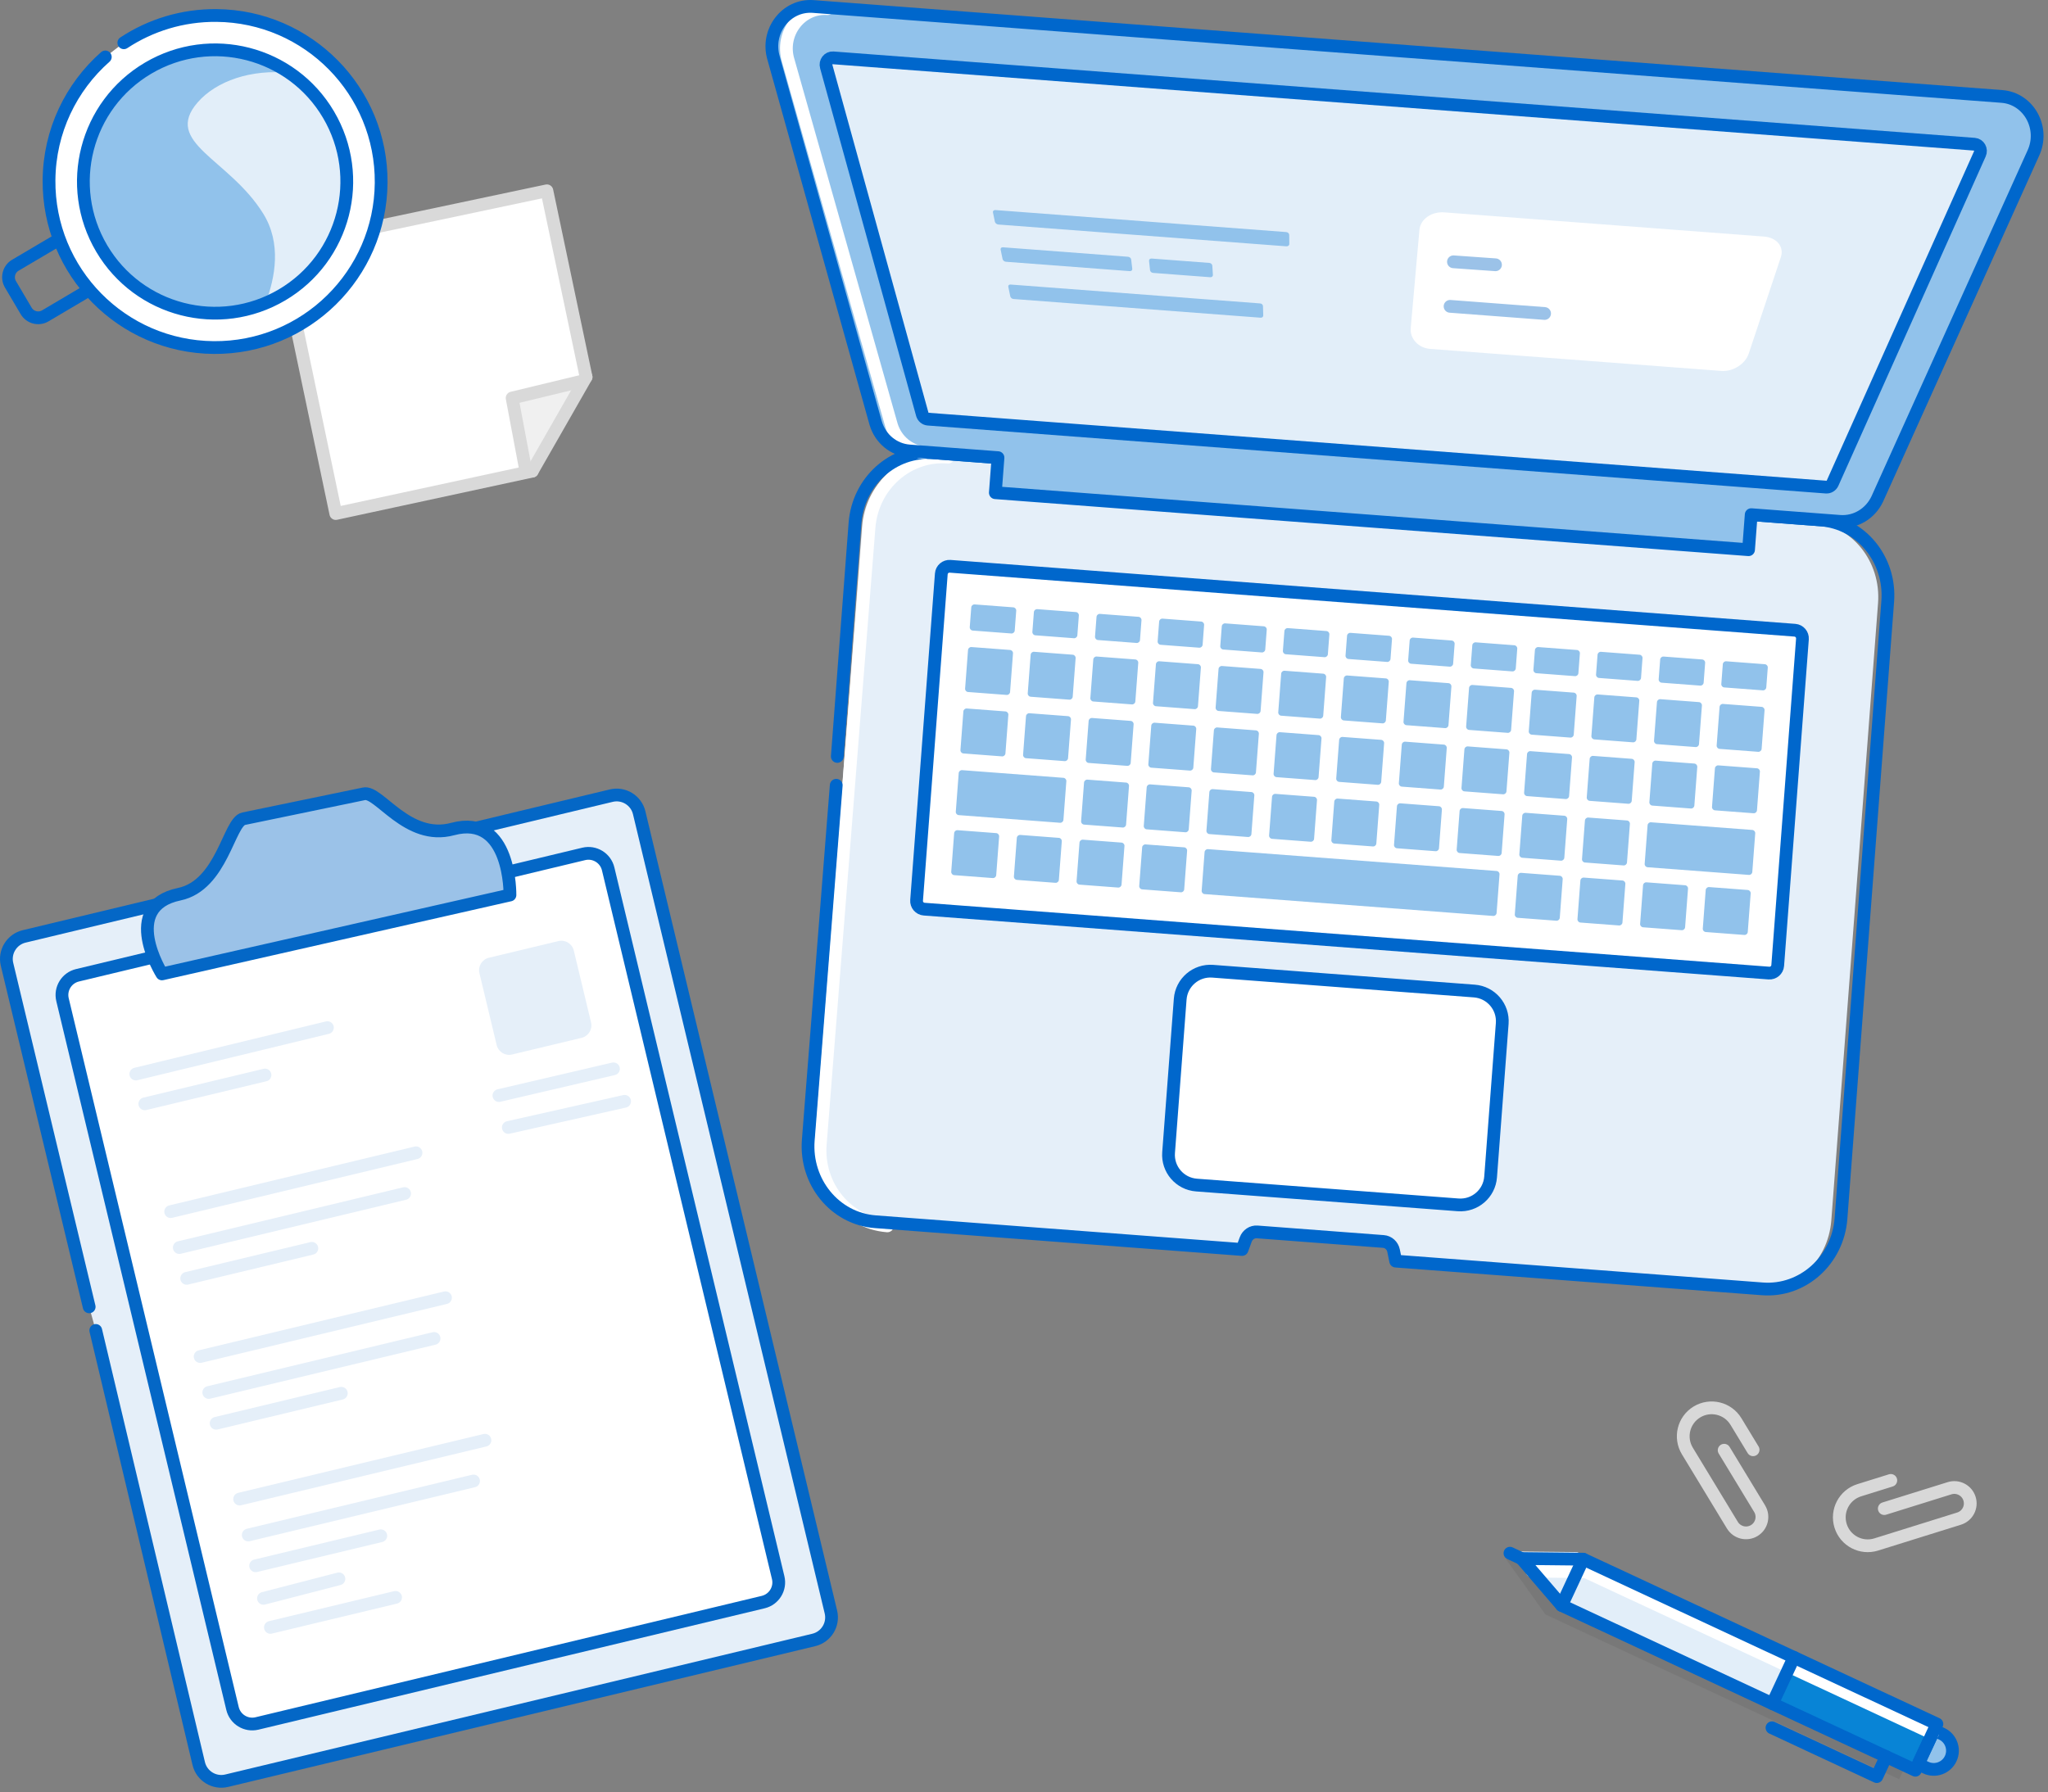 <?xml version="1.0" encoding="UTF-8"?>
<svg width="321px" height="281px" viewBox="0 0 321 281" version="1.1" xmlns="http://www.w3.org/2000/svg" xmlns:xlink="http://www.w3.org/1999/xlink">
    <rect x="0" y="0" width="321" height="281" fill="#808080" stroke="none"/>
    <!-- Generator: Sketch 56.2 (81672) - https://sketch.com -->
    <title>Group 255</title>
    <desc>Created with Sketch.</desc>
    <g id="Final" stroke="none" stroke-width="1" fill="none" fill-rule="evenodd">
        <g id="About-us-&gt;-Jobs-&gt;-Jobs-landing-Updated-Copy-4" transform="translate(-1101, -1362)">
            <g id="Group-255" transform="translate(1102, 1362)">
                <polygon id="Fill-1" fill-opacity="0.1" fill="#333333" points="300.048 271.702 296.672 278.945 241.23 253.105 235.014 244.393 244.606 245.861"></polygon>
                <polygon id="Fill-3" fill="#E2EEF9" points="301.653 269.167 298.276 276.411 242.834 250.57 236.527 243.223 246.21 243.326"></polygon>
                <polygon id="Fill-4" fill="#0884D6" points="302.586 270.282 299.21 277.526 276.801 267.082 280.177 259.838"></polygon>
                <path d="M237.46,244.337 L235.669,243.502" id="Stroke-5" stroke="#0067CC" stroke-width="2" stroke-linecap="round" stroke-linejoin="round"></path>
                <g id="Group-254" transform="translate(0, 0.27)">
                    <path d="M304.752,275.43 L304.752,275.43 C305.436,273.962 304.8,272.218 303.333,271.534 L302.395,271.097 C302.247,271.029 302.071,271.092 302.003,271.24 L299.774,276.02 C299.706,276.167 299.77,276.342 299.918,276.411 L300.856,276.849 C302.323,277.533 304.067,276.898 304.752,275.43" id="Fill-6" fill="#91C2EB"></path>
                    <path d="M304.752,275.43 L304.752,275.43 C305.436,273.962 304.8,272.218 303.333,271.534 L302.395,271.097 C302.247,271.029 302.071,271.092 302.003,271.24 L299.774,276.02 C299.706,276.167 299.77,276.342 299.918,276.411 L300.856,276.849 C302.323,277.533 304.067,276.898 304.752,275.43 Z" id="Stroke-8" stroke="#0067CC" stroke-width="2" stroke-linecap="round" stroke-linejoin="round"></path>
                    <polyline id="Stroke-10" stroke="#0067CC" stroke-width="2" stroke-linecap="round" stroke-linejoin="round" points="294.628 275.12 293.166 278.256 276.738 270.599"></polyline>
                    <polyline id="Stroke-12" stroke="#FFFFFF" stroke-width="2" stroke-linecap="round" stroke-linejoin="round" points="239.155 246.042 247.542 246.133 301.906 271.471"></polyline>
                    <path d="M247.143,244.171 L243.767,251.415" id="Stroke-14" stroke="#0067CC" stroke-width="2" stroke-linecap="round" stroke-linejoin="round"></path>
                    <g id="Group-19" transform="translate(276, 259)">
                        <path d="M0.801,7.812 L4.177,0.568" id="Fill-16" fill="#0884D6"></path>
                        <path d="M0.801,7.812 L4.177,0.568" id="Stroke-18" stroke="#0067CC" stroke-width="2" stroke-linecap="round" stroke-linejoin="round"></path>
                    </g>
                    <polygon id="Stroke-20" stroke="#0067CC" stroke-width="2" stroke-linecap="round" stroke-linejoin="round" points="302.586 270.012 299.21 277.256 243.767 251.415 237.46 244.067 247.144 244.171"></polygon>
                    <path d="M295.362,231.818 L290.417,233.361 C288.068,234.093 286.758,236.591 287.492,238.94 C288.224,241.288 290.722,242.597 293.07,241.865 L306.059,237.811 C307.376,237.401 308.11,236.001 307.699,234.685 C307.289,233.369 305.888,232.635 304.573,233.046 L294.34,236.239" id="Stroke-22" stroke="#D8D8D8" stroke-width="2" stroke-linecap="round" stroke-linejoin="round"></path>
                    <path d="M273.778,227.017 L271.09,222.587 C269.815,220.485 267.076,219.814 264.972,221.089 C262.869,222.366 262.199,225.105 263.474,227.208 L270.532,238.842 C271.248,240.021 272.783,240.396 273.962,239.681 C275.14,238.966 275.516,237.431 274.8,236.252 L269.241,227.087" id="Stroke-24" stroke="#D8D8D8" stroke-width="2" stroke-linecap="round" stroke-linejoin="round"></path>
                    <path d="M283.041,81.546 L146.229,71.19 C140.032,70.721 134.604,75.671 134.107,82.247 L126.784,178.987 C126.286,185.562 130.907,191.273 137.104,191.743 L193.664,196.024 L194.23,194.461 C194.509,193.694 195.228,193.208 195.997,193.266 L215.465,194.74 C216.234,194.798 216.872,195.386 217.031,196.186 L217.356,197.817 L273.916,202.098 C280.113,202.567 285.54,197.618 286.038,191.042 L293.361,94.301 C293.858,87.726 289.238,82.015 283.041,81.546" id="Fill-26" fill="#E5EFF9"></path>
                    <path d="M147.611,71.394 C141.283,70.894 135.732,75.817 135.213,82.391 L127.568,179.107 C127.049,185.681 131.757,191.415 138.086,191.915" id="Stroke-28" stroke="#FFFFFF" stroke-width="2" stroke-linecap="round" stroke-linejoin="round"></path>
                    <path d="M130.07,122.84 L125.685,178.496 C125.187,185.071 129.89,190.788 136.189,191.266 L193.678,195.617 L194.253,194.055 C194.534,193.288 195.263,192.803 196.047,192.862 L215.834,194.361 C216.616,194.419 217.264,195.009 217.427,195.809 L217.76,197.44 L275.249,201.791 C281.548,202.269 287.057,197.324 287.555,190.749 L294.879,94.008 C295.376,87.433 290.674,81.716 284.374,81.239 L145.315,70.713 C139.015,70.236 133.506,75.18 133.008,81.756 L130.24,118.319" id="Stroke-30" stroke="#0067CC" stroke-width="2" stroke-linecap="round" stroke-linejoin="round"></path>
                    <path d="M312.76,14.849 L126.461,0.747 C122.236,0.427 119.006,4.632 120.25,8.831 L136.256,66.073 C136.98,68.515 139.069,70.241 141.526,70.427 L155.424,71.478 L155.008,76.974 L273.064,85.91 L273.48,80.415 L287.378,81.467 C289.835,81.653 292.159,80.261 293.242,77.956 L317.683,23.776 C319.546,19.812 316.985,15.169 312.76,14.849" id="Fill-32" fill="#91C2EB"></path>
                    <path d="M143.561,64.691 L128.511,10.183 C128.299,9.463 128.853,8.745 129.577,8.799 L308.466,22.34 C309.19,22.395 309.63,23.189 309.312,23.869 L286.228,75.49 C286.043,75.887 285.644,76.127 285.221,76.095 L144.465,65.441 C144.043,65.408 143.685,65.111 143.561,64.691" id="Fill-34" fill="#E2EEF9"></path>
                    <path d="M143.561,64.691 L128.511,10.183 C128.299,9.463 128.853,8.745 129.577,8.799 L308.466,22.34 C309.19,22.395 309.63,23.189 309.312,23.869 L286.228,75.49 C286.043,75.887 285.644,76.127 285.221,76.095 L144.465,65.441 C144.043,65.408 143.685,65.111 143.561,64.691 Z" id="Stroke-36" stroke="#0067CC" stroke-width="2" stroke-linecap="round" stroke-linejoin="round"></path>
                    <path d="M227.544,188.621 L186.536,185.517 C183.923,185.319 181.965,183.04 182.162,180.427 L183.983,156.368 C184.182,153.755 186.46,151.796 189.074,151.994 L230.082,155.099 C232.695,155.296 234.653,157.575 234.456,160.188 L232.635,184.247 C232.437,186.86 230.157,188.819 227.544,188.621" id="Fill-38" fill="#FFFFFF"></path>
                    <path d="M227.544,188.621 L186.536,185.517 C183.923,185.319 181.965,183.04 182.162,180.427 L183.983,156.368 C184.182,153.755 186.46,151.796 189.074,151.994 L230.082,155.099 C232.695,155.296 234.653,157.575 234.456,160.188 L232.635,184.247 C232.437,186.86 230.157,188.819 227.544,188.621 Z" id="Stroke-40" stroke="#0067CC" stroke-width="2" stroke-linecap="round" stroke-linejoin="round"></path>
                    <path d="M276.254,152.282 L143.852,142.26 C143.143,142.206 142.611,141.588 142.665,140.879 L146.539,89.698 C146.593,88.989 147.211,88.457 147.921,88.511 L280.322,98.533 C281.031,98.587 281.564,99.205 281.51,99.915 L277.636,151.095 C277.582,151.804 276.963,152.336 276.254,152.282" id="Fill-42" fill="#FFFFFF"></path>
                    <path d="M276.254,152.282 L143.852,142.26 C143.143,142.206 142.611,141.588 142.665,140.879 L146.539,89.698 C146.593,88.989 147.211,88.457 147.921,88.511 L280.322,98.533 C281.031,98.587 281.564,99.205 281.51,99.915 L277.636,151.095 C277.582,151.804 276.963,152.336 276.254,152.282 Z" id="Stroke-44" stroke="#0067CC" stroke-width="2" stroke-linecap="round" stroke-linejoin="round"></path>
                    <path d="M155.144,136.928 C155.124,137.202 154.881,137.409 154.608,137.388 L148.556,136.93 C148.282,136.91 148.076,136.669 148.095,136.394 L148.554,130.343 C148.575,130.069 148.816,129.862 149.089,129.882 L155.142,130.34 C155.416,130.361 155.624,130.602 155.602,130.877 L155.144,136.928 Z" id="Fill-46" fill="#91C2EB"></path>
                    <path d="M164.966,137.671 C164.945,137.945 164.704,138.153 164.43,138.132 L158.379,137.674 C158.105,137.653 157.897,137.412 157.918,137.138 L158.376,131.086 C158.397,130.812 158.638,130.605 158.912,130.626 L164.963,131.084 C165.237,131.104 165.445,131.346 165.424,131.62 L164.966,137.671 Z" id="Fill-48" fill="#91C2EB"></path>
                    <path d="M165.679,128.26 C165.658,128.534 165.416,128.741 165.143,128.72 L149.27,127.519 C148.995,127.498 148.787,127.257 148.809,126.983 L149.267,120.931 C149.287,120.657 149.529,120.45 149.803,120.47 L165.676,121.672 C165.95,121.693 166.158,121.934 166.137,122.208 L165.679,128.26 Z" id="Fill-50" fill="#91C2EB"></path>
                    <path d="M174.788,138.415 C174.767,138.689 174.525,138.896 174.252,138.876 L168.2,138.418 C167.926,138.397 167.719,138.156 167.739,137.881 L168.197,131.83 C168.219,131.556 168.46,131.349 168.733,131.369 L174.785,131.827 C175.059,131.848 175.267,132.089 175.246,132.364 L174.788,138.415 Z" id="Fill-52" fill="#91C2EB"></path>
                    <path d="M184.609,139.158 C184.588,139.432 184.347,139.64 184.073,139.619 L178.022,139.161 C177.748,139.14 177.541,138.899 177.561,138.625 L178.019,132.574 C178.04,132.299 178.281,132.092 178.555,132.113 L184.607,132.571 C184.88,132.592 185.088,132.833 185.067,133.107 L184.609,139.158 Z" id="Fill-54" fill="#91C2EB"></path>
                    <path d="M175.5,129.003 C175.479,129.277 175.238,129.484 174.964,129.464 L168.913,129.006 C168.639,128.985 168.432,128.744 168.452,128.47 L168.91,122.418 C168.931,122.144 169.172,121.937 169.446,121.958 L175.498,122.416 C175.771,122.436 175.979,122.678 175.958,122.952 L175.5,129.003 Z" id="Fill-56" fill="#91C2EB"></path>
                    <path d="M185.322,129.746 C185.301,130.02 185.06,130.227 184.786,130.207 L178.734,129.748 C178.46,129.728 178.253,129.487 178.273,129.212 L178.731,123.161 C178.753,122.887 178.994,122.68 179.268,122.7 L185.319,123.158 C185.593,123.179 185.801,123.42 185.78,123.695 L185.322,129.746 Z" id="Fill-58" fill="#91C2EB"></path>
                    <path d="M195.144,130.49 C195.124,130.764 194.881,130.972 194.607,130.951 L188.556,130.493 C188.282,130.472 188.076,130.231 188.095,129.957 L188.554,123.906 C188.575,123.631 188.815,123.424 189.089,123.445 L195.142,123.903 C195.416,123.924 195.624,124.165 195.602,124.439 L195.144,130.49 Z" id="Fill-60" fill="#91C2EB"></path>
                    <path d="M204.966,131.233 C204.945,131.507 204.704,131.714 204.43,131.694 L198.378,131.236 C198.105,131.215 197.897,130.974 197.917,130.699 L198.375,124.648 C198.397,124.374 198.638,124.167 198.912,124.188 L204.963,124.646 C205.237,124.666 205.445,124.907 205.424,125.182 L204.966,131.233 Z" id="Fill-62" fill="#91C2EB"></path>
                    <path d="M156.589,117.849 C156.568,118.123 156.326,118.33 156.052,118.31 L150.001,117.851 C149.727,117.831 149.52,117.59 149.54,117.315 L149.998,111.264 C150.019,110.99 150.26,110.783 150.534,110.803 L156.586,111.261 C156.86,111.282 157.068,111.523 157.047,111.798 L156.589,117.849 Z" id="Fill-64" fill="#91C2EB"></path>
                    <path d="M166.405,118.593 C166.384,118.867 166.142,119.074 165.868,119.053 L159.817,118.595 C159.543,118.575 159.336,118.333 159.356,118.059 L159.814,112.008 C159.835,111.734 160.076,111.527 160.35,111.547 L166.402,112.005 C166.676,112.026 166.884,112.267 166.863,112.541 L166.405,118.593 Z" id="Fill-66" fill="#91C2EB"></path>
                    <path d="M176.222,119.335 C176.201,119.609 175.959,119.817 175.685,119.796 L169.634,119.338 C169.36,119.317 169.153,119.076 169.173,118.802 L169.631,112.751 C169.652,112.476 169.893,112.269 170.167,112.29 L176.219,112.748 C176.493,112.768 176.701,113.01 176.68,113.284 L176.222,119.335 Z" id="Fill-68" fill="#91C2EB"></path>
                    <path d="M186.038,120.078 C186.017,120.352 185.775,120.559 185.501,120.539 L179.45,120.081 C179.176,120.06 178.969,119.819 178.989,119.544 L179.447,113.493 C179.468,113.219 179.709,113.012 179.983,113.033 L186.035,113.491 C186.309,113.511 186.517,113.752 186.496,114.027 L186.038,120.078 Z" id="Fill-70" fill="#91C2EB"></path>
                    <path d="M195.854,120.822 C195.833,121.096 195.591,121.303 195.317,121.283 L189.266,120.825 C188.992,120.804 188.785,120.563 188.805,120.288 L189.263,114.237 C189.284,113.963 189.525,113.756 189.799,113.776 L195.851,114.234 C196.125,114.255 196.333,114.496 196.312,114.771 L195.854,120.822 Z" id="Fill-72" fill="#91C2EB"></path>
                    <path d="M205.671,121.565 C205.65,121.839 205.408,122.046 205.134,122.025 L199.083,121.567 C198.809,121.547 198.602,121.306 198.622,121.031 L199.08,114.98 C199.101,114.706 199.342,114.499 199.616,114.519 L205.668,114.977 C205.942,114.998 206.15,115.239 206.129,115.514 L205.671,121.565 Z" id="Fill-74" fill="#91C2EB"></path>
                    <path d="M215.487,122.307 C215.466,122.581 215.224,122.789 214.95,122.768 L208.899,122.31 C208.625,122.289 208.418,122.048 208.438,121.774 L208.896,115.723 C208.917,115.448 209.158,115.241 209.432,115.262 L215.484,115.72 C215.758,115.741 215.966,115.982 215.945,116.256 L215.487,122.307 Z" id="Fill-76" fill="#91C2EB"></path>
                    <path d="M225.304,123.051 C225.283,123.325 225.041,123.533 224.767,123.512 L218.716,123.054 C218.442,123.033 218.235,122.792 218.255,122.518 L218.713,116.466 C218.734,116.192 218.975,115.985 219.249,116.006 L225.301,116.464 C225.575,116.484 225.783,116.726 225.762,117 L225.304,123.051 Z" id="Fill-78" fill="#91C2EB"></path>
                    <path d="M235.12,123.794 C235.099,124.068 234.857,124.275 234.583,124.255 L228.532,123.797 C228.258,123.776 228.051,123.535 228.071,123.26 L228.529,117.209 C228.55,116.935 228.791,116.728 229.065,116.748 L235.117,117.207 C235.391,117.227 235.599,117.468 235.578,117.743 L235.12,123.794 Z" id="Fill-80" fill="#91C2EB"></path>
                    <path d="M244.936,124.537 C244.916,124.811 244.673,125.018 244.399,124.998 L238.349,124.539 C238.075,124.519 237.868,124.278 237.887,124.003 L238.345,117.952 C238.367,117.678 238.607,117.471 238.881,117.491 L244.934,117.949 C245.208,117.97 245.416,118.211 245.394,118.486 L244.936,124.537 Z" id="Fill-82" fill="#91C2EB"></path>
                    <path d="M254.753,125.28 C254.732,125.554 254.49,125.761 254.216,125.74 L248.165,125.282 C247.891,125.262 247.684,125.02 247.704,124.746 L248.162,118.695 C248.183,118.421 248.424,118.214 248.698,118.234 L254.75,118.692 C255.023,118.713 255.232,118.954 255.211,119.229 L254.753,125.28 Z" id="Fill-84" fill="#91C2EB"></path>
                    <path d="M264.569,126.023 C264.548,126.297 264.306,126.505 264.032,126.484 L257.981,126.026 C257.707,126.005 257.5,125.764 257.52,125.49 L257.978,119.439 C257.999,119.164 258.24,118.957 258.514,118.978 L264.566,119.436 C264.84,119.456 265.048,119.698 265.027,119.972 L264.569,126.023 Z" id="Fill-86" fill="#91C2EB"></path>
                    <path d="M274.385,126.766 C274.364,127.04 274.123,127.247 273.849,127.227 L267.798,126.769 C267.524,126.748 267.317,126.507 267.337,126.232 L267.795,120.181 C267.816,119.907 268.057,119.7 268.331,119.721 L274.383,120.179 C274.656,120.199 274.864,120.441 274.844,120.715 L274.385,126.766 Z" id="Fill-88" fill="#91C2EB"></path>
                    <path d="M157.317,108.216 C157.296,108.49 157.055,108.697 156.781,108.677 L150.73,108.218 C150.456,108.198 150.248,107.957 150.269,107.682 L150.727,101.631 C150.748,101.357 150.989,101.15 151.263,101.17 L157.314,101.628 C157.588,101.649 157.796,101.89 157.775,102.165 L157.317,108.216 Z" id="Fill-90" fill="#91C2EB"></path>
                    <path d="M167.134,108.959 C167.113,109.233 166.872,109.44 166.598,109.419 L160.547,108.961 C160.273,108.941 160.065,108.699 160.086,108.425 L160.544,102.374 C160.565,102.1 160.806,101.892 161.08,101.913 L167.131,102.371 C167.405,102.392 167.613,102.633 167.592,102.907 L167.134,108.959 Z" id="Fill-92" fill="#91C2EB"></path>
                    <path d="M176.95,109.702 C176.929,109.976 176.688,110.184 176.414,110.163 L170.363,109.705 C170.089,109.684 169.881,109.443 169.902,109.169 L170.36,103.118 C170.381,102.843 170.622,102.636 170.896,102.657 L176.947,103.115 C177.221,103.135 177.429,103.377 177.408,103.651 L176.95,109.702 Z" id="Fill-94" fill="#91C2EB"></path>
                    <path d="M186.767,110.445 C186.746,110.719 186.505,110.926 186.231,110.906 L180.18,110.448 C179.906,110.427 179.698,110.186 179.719,109.911 L180.177,103.86 C180.198,103.586 180.439,103.379 180.713,103.4 L186.764,103.858 C187.038,103.878 187.246,104.119 187.225,104.394 L186.767,110.445 Z" id="Fill-96" fill="#91C2EB"></path>
                    <path d="M196.583,111.188 C196.562,111.462 196.321,111.669 196.047,111.649 L189.995,111.191 C189.722,111.17 189.514,110.929 189.535,110.654 L189.993,104.603 C190.014,104.329 190.255,104.122 190.529,104.142 L196.58,104.6 C196.854,104.621 197.062,104.862 197.041,105.137 L196.583,111.188 Z" id="Fill-98" fill="#91C2EB"></path>
                    <path d="M206.399,111.931 C206.378,112.206 206.137,112.412 205.863,112.391 L199.811,111.933 C199.538,111.913 199.33,111.672 199.351,111.397 L199.809,105.347 C199.83,105.073 200.071,104.865 200.345,104.885 L206.396,105.344 C206.67,105.365 206.878,105.606 206.857,105.88 L206.399,111.931 Z" id="Fill-100" fill="#91C2EB"></path>
                    <path d="M216.216,112.674 C216.195,112.948 215.954,113.156 215.68,113.135 L209.628,112.677 C209.355,112.656 209.147,112.415 209.168,112.141 L209.626,106.09 C209.647,105.815 209.888,105.608 210.162,105.629 L216.213,106.087 C216.487,106.108 216.695,106.349 216.674,106.623 L216.216,112.674 Z" id="Fill-102" fill="#91C2EB"></path>
                    <path d="M226.032,113.417 C226.011,113.691 225.77,113.899 225.496,113.878 L219.444,113.42 C219.171,113.399 218.963,113.158 218.984,112.884 L219.442,106.832 C219.463,106.558 219.704,106.351 219.978,106.372 L226.029,106.83 C226.303,106.85 226.511,107.092 226.49,107.366 L226.032,113.417 Z" id="Fill-104" fill="#91C2EB"></path>
                    <path d="M235.849,114.16 C235.828,114.434 235.587,114.641 235.313,114.621 L229.261,114.163 C228.988,114.142 228.78,113.901 228.801,113.626 L229.259,107.576 C229.28,107.302 229.521,107.094 229.795,107.115 L235.846,107.573 C236.12,107.594 236.328,107.835 236.307,108.109 L235.849,114.16 Z" id="Fill-106" fill="#91C2EB"></path>
                    <path d="M245.665,114.904 C245.644,115.178 245.403,115.385 245.129,115.365 L239.077,114.906 C238.804,114.886 238.596,114.645 238.617,114.37 L239.075,108.319 C239.096,108.045 239.337,107.838 239.611,107.858 L245.662,108.316 C245.936,108.337 246.144,108.578 246.123,108.853 L245.665,114.904 Z" id="Fill-108" fill="#91C2EB"></path>
                    <path d="M255.481,115.647 C255.46,115.921 255.219,116.128 254.945,116.107 L248.893,115.649 C248.62,115.629 248.412,115.387 248.433,115.113 L248.891,109.062 C248.912,108.788 249.153,108.581 249.427,108.601 L255.478,109.059 C255.752,109.08 255.96,109.321 255.939,109.595 L255.481,115.647 Z" id="Fill-110" fill="#91C2EB"></path>
                    <path d="M265.298,116.389 C265.277,116.663 265.036,116.871 264.762,116.85 L258.71,116.392 C258.437,116.371 258.229,116.13 258.25,115.856 L258.708,109.805 C258.729,109.531 258.97,109.323 259.244,109.344 L265.295,109.802 C265.569,109.823 265.777,110.064 265.756,110.338 L265.298,116.389 Z" id="Fill-112" fill="#91C2EB"></path>
                    <path d="M275.114,117.133 C275.093,117.407 274.852,117.614 274.578,117.594 L268.526,117.136 C268.253,117.115 268.045,116.874 268.066,116.599 L268.524,110.548 C268.545,110.274 268.786,110.067 269.06,110.088 L275.111,110.546 C275.385,110.566 275.593,110.807 275.572,111.082 L275.114,117.133 Z" id="Fill-114" fill="#91C2EB"></path>
                    <path d="M158.047,98.583 C158.026,98.857 157.785,99.064 157.511,99.043 L151.459,98.585 C151.185,98.565 150.978,98.324 150.998,98.049 L151.234,94.948 C151.254,94.674 151.495,94.466 151.77,94.487 L157.82,94.945 C158.095,94.966 158.303,95.207 158.281,95.481 L158.047,98.583 Z" id="Fill-116" fill="#91C2EB"></path>
                    <path d="M167.863,99.326 C167.842,99.6 167.601,99.808 167.327,99.787 L161.275,99.329 C161.001,99.308 160.794,99.067 160.814,98.793 L161.05,95.691 C161.07,95.416 161.311,95.21 161.586,95.23 L167.636,95.688 C167.911,95.709 168.119,95.951 168.097,96.225 L167.863,99.326 Z" id="Fill-118" fill="#91C2EB"></path>
                    <path d="M177.68,100.069 C177.659,100.343 177.418,100.551 177.144,100.53 L171.092,100.072 C170.818,100.051 170.611,99.81 170.631,99.536 L170.867,96.434 C170.887,96.16 171.128,95.953 171.403,95.973 L177.453,96.431 C177.728,96.452 177.936,96.694 177.914,96.968 L177.68,100.069 Z" id="Fill-120" fill="#91C2EB"></path>
                    <path d="M187.496,100.812 C187.475,101.086 187.234,101.293 186.96,101.273 L180.908,100.815 C180.634,100.794 180.427,100.553 180.447,100.278 L180.683,97.177 C180.703,96.903 180.944,96.695 181.219,96.716 L187.269,97.174 C187.544,97.195 187.752,97.437 187.73,97.71 L187.496,100.812 Z" id="Fill-122" fill="#91C2EB"></path>
                    <path d="M197.312,101.555 C197.292,101.829 197.05,102.036 196.776,102.016 L190.725,101.558 C190.451,101.537 190.244,101.296 190.263,101.021 L190.5,97.92 C190.519,97.646 190.761,97.438 191.036,97.459 L197.085,97.917 C197.361,97.938 197.569,98.18 197.547,98.453 L197.312,101.555 Z" id="Fill-124" fill="#91C2EB"></path>
                    <path d="M207.129,102.298 C207.108,102.572 206.867,102.779 206.593,102.758 L200.541,102.3 C200.267,102.28 200.06,102.039 200.08,101.764 L200.316,98.663 C200.336,98.389 200.577,98.181 200.852,98.202 L206.902,98.66 C207.177,98.681 207.385,98.922 207.363,99.196 L207.129,102.298 Z" id="Fill-126" fill="#91C2EB"></path>
                    <path d="M216.945,103.041 C216.924,103.315 216.683,103.523 216.409,103.502 L210.357,103.044 C210.083,103.023 209.876,102.782 209.896,102.508 L210.132,99.406 C210.152,99.132 210.393,98.925 210.668,98.945 L216.718,99.403 C216.993,99.424 217.201,99.666 217.179,99.94 L216.945,103.041 Z" id="Fill-128" fill="#91C2EB"></path>
                    <path d="M226.762,103.784 C226.741,104.058 226.5,104.265 226.226,104.245 L220.174,103.787 C219.9,103.766 219.693,103.525 219.713,103.25 L219.949,100.149 C219.969,99.875 220.21,99.667 220.485,99.688 L226.535,100.146 C226.81,100.167 227.018,100.409 226.996,100.682 L226.762,103.784 Z" id="Fill-130" fill="#91C2EB"></path>
                    <path d="M236.578,104.527 C236.557,104.801 236.316,105.008 236.042,104.988 L229.99,104.53 C229.716,104.509 229.509,104.268 229.529,103.993 L229.765,100.892 C229.785,100.618 230.026,100.41 230.301,100.431 L236.351,100.889 C236.626,100.91 236.834,101.152 236.812,101.425 L236.578,104.527 Z" id="Fill-132" fill="#91C2EB"></path>
                    <path d="M246.394,105.27 C246.374,105.544 246.132,105.751 245.858,105.731 L239.806,105.272 C239.532,105.252 239.326,105.011 239.345,104.736 L239.582,101.635 C239.601,101.361 239.843,101.153 240.118,101.174 L246.167,101.632 C246.442,101.653 246.65,101.894 246.629,102.168 L246.394,105.27 Z" id="Fill-134" fill="#91C2EB"></path>
                    <path d="M256.211,106.013 C256.19,106.287 255.949,106.495 255.675,106.474 L249.623,106.016 C249.349,105.996 249.142,105.754 249.162,105.48 L249.398,102.379 C249.418,102.105 249.659,101.897 249.934,101.918 L255.984,102.376 C256.259,102.397 256.467,102.638 256.445,102.912 L256.211,106.013 Z" id="Fill-136" fill="#91C2EB"></path>
                    <path d="M266.027,106.756 C266.006,107.03 265.765,107.238 265.491,107.217 L259.439,106.759 C259.165,106.738 258.958,106.497 258.978,106.223 L259.214,103.121 C259.234,102.847 259.475,102.64 259.75,102.66 L265.8,103.118 C266.075,103.139 266.283,103.381 266.261,103.655 L266.027,106.756 Z" id="Fill-138" fill="#91C2EB"></path>
                    <path d="M275.844,107.499 C275.823,107.773 275.582,107.98 275.308,107.96 L269.256,107.502 C268.982,107.481 268.775,107.24 268.795,106.965 L269.031,103.864 C269.051,103.59 269.292,103.382 269.567,103.403 L275.617,103.861 C275.892,103.882 276.1,104.124 276.078,104.397 L275.844,107.499 Z" id="Fill-140" fill="#91C2EB"></path>
                    <path d="M214.723,131.972 C214.702,132.246 214.46,132.453 214.187,132.432 L208.135,131.974 C207.861,131.954 207.654,131.712 207.674,131.438 L208.132,125.387 C208.154,125.113 208.395,124.906 208.668,124.926 L214.72,125.384 C214.994,125.405 215.202,125.646 215.181,125.921 L214.723,131.972 Z" id="Fill-142" fill="#91C2EB"></path>
                    <path d="M224.544,132.715 C224.523,132.989 224.282,133.197 224.008,133.176 L217.957,132.718 C217.683,132.697 217.476,132.456 217.496,132.182 L217.954,126.13 C217.975,125.856 218.216,125.649 218.49,125.67 L224.542,126.128 C224.815,126.148 225.023,126.39 225.002,126.664 L224.544,132.715 Z" id="Fill-144" fill="#91C2EB"></path>
                    <path d="M234.366,133.459 C234.345,133.733 234.104,133.94 233.83,133.92 L227.778,133.462 C227.504,133.441 227.297,133.2 227.317,132.925 L227.775,126.874 C227.797,126.6 228.038,126.393 228.312,126.413 L234.363,126.871 C234.637,126.892 234.845,127.133 234.824,127.408 L234.366,133.459 Z" id="Fill-146" fill="#91C2EB"></path>
                    <path d="M244.188,134.202 C244.167,134.476 243.925,134.684 243.651,134.663 L237.6,134.205 C237.326,134.184 237.119,133.943 237.139,133.669 L237.597,127.618 C237.618,127.343 237.859,127.136 238.133,127.157 L244.185,127.615 C244.459,127.636 244.667,127.877 244.646,128.151 L244.188,134.202 Z" id="Fill-148" fill="#91C2EB"></path>
                    <path d="M243.476,143.615 C243.454,143.888 243.214,144.096 242.94,144.075 L236.887,143.617 C236.613,143.596 236.406,143.355 236.427,143.081 L236.885,137.03 C236.906,136.756 237.148,136.548 237.422,136.569 L243.472,137.027 C243.746,137.048 243.954,137.289 243.934,137.563 L243.476,143.615 Z" id="Fill-150" fill="#91C2EB"></path>
                    <path d="M253.298,144.358 C253.277,144.632 253.035,144.839 252.761,144.819 L246.71,144.361 C246.436,144.339 246.229,144.098 246.249,143.825 L246.707,137.773 C246.728,137.499 246.969,137.292 247.243,137.312 L253.295,137.77 C253.569,137.791 253.777,138.032 253.756,138.307 L253.298,144.358 Z" id="Fill-152" fill="#91C2EB"></path>
                    <path d="M254.01,134.946 C253.989,135.22 253.748,135.427 253.474,135.407 L247.422,134.949 C247.149,134.928 246.941,134.687 246.961,134.412 L247.42,128.361 C247.441,128.087 247.682,127.88 247.956,127.901 L254.007,128.359 C254.281,128.379 254.489,128.62 254.468,128.895 L254.01,134.946 Z" id="Fill-154" fill="#91C2EB"></path>
                    <path d="M273.653,136.432 C273.632,136.706 273.391,136.914 273.117,136.893 L257.244,135.691 C256.969,135.671 256.762,135.43 256.783,135.155 L257.241,129.104 C257.261,128.829 257.503,128.622 257.777,128.643 L273.65,129.845 C273.924,129.865 274.132,130.107 274.111,130.381 L273.653,136.432 Z" id="Fill-156" fill="#91C2EB"></path>
                    <path d="M263.119,145.101 C263.098,145.375 262.857,145.582 262.583,145.562 L256.531,145.104 C256.258,145.083 256.05,144.842 256.07,144.568 L256.529,138.517 C256.55,138.242 256.791,138.035 257.065,138.056 L263.116,138.514 C263.39,138.534 263.598,138.776 263.577,139.05 L263.119,145.101 Z" id="Fill-158" fill="#91C2EB"></path>
                    <path d="M272.941,145.845 C272.92,146.118 272.678,146.326 272.404,146.305 L266.353,145.847 C266.079,145.826 265.872,145.585 265.892,145.311 L266.35,139.26 C266.371,138.986 266.613,138.778 266.886,138.799 L272.938,139.257 C273.212,139.278 273.42,139.519 273.399,139.793 L272.941,145.845 Z" id="Fill-160" fill="#91C2EB"></path>
                    <path d="M233.574,142.865 C233.553,143.139 233.312,143.346 233.038,143.326 L187.808,139.902 C187.534,139.882 187.327,139.64 187.347,139.366 L187.805,133.315 C187.827,133.04 188.068,132.833 188.343,132.854 L233.571,136.278 C233.845,136.298 234.053,136.54 234.032,136.814 L233.574,142.865 Z" id="Fill-162" fill="#91C2EB"></path>
                    <path d="M275.483,36.816 L225.374,33.023 C223.37,32.871 221.627,34.097 221.479,35.76 L220.115,51.165 C219.968,52.828 221.329,54.289 223.154,54.427 L268.799,57.882 C270.626,58.02 272.545,56.808 273.089,55.175 L278.127,40.048 C278.671,38.415 277.487,36.968 275.483,36.816" id="Fill-164" fill="#FFFFFF"></path>
                    <g id="Group-169" transform="translate(226, 47)">
                        <path d="M0.281,0.755 L15.096,1.876" id="Fill-166" fill="#FFFFFF"></path>
                        <path d="M0.281,0.755 L15.096,1.876" id="Stroke-168" stroke="#9BC2E8" stroke-width="2" stroke-linecap="round" stroke-linejoin="round"></path>
                    </g>
                    <path d="M226.81,40.774 L233.401,41.24" id="Stroke-170" stroke="#9BC2E8" stroke-width="2" stroke-linecap="round" stroke-linejoin="round"></path>
                    <path d="M156.141,40.337 L155.837,38.862 C155.791,38.643 155.954,38.481 156.201,38.499 L175.806,39.983 C176.051,40.002 176.272,40.193 176.297,40.411 L176.471,41.876 C176.496,42.093 176.321,42.255 176.078,42.237 L156.663,40.767 C156.42,40.749 156.186,40.556 156.141,40.337" id="Fill-172" fill="#91C2EB"></path>
                    <path d="M179.254,42.087 L179.099,40.624 C179.075,40.406 179.256,40.245 179.502,40.263 L188.546,40.948 C188.792,40.966 189.002,41.157 189.016,41.374 L189.108,42.833 C189.122,43.05 188.936,43.211 188.692,43.192 L179.736,42.514 C179.493,42.496 179.277,42.305 179.254,42.087" id="Fill-174" fill="#91C2EB"></path>
                    <path d="M154.934,34.484 L154.635,33.037 C154.588,32.81 154.762,32.642 155.023,32.662 L200.594,36.111 C200.855,36.131 201.069,36.328 201.071,36.551 L201.085,37.977 C201.087,38.201 200.88,38.366 200.621,38.346 L155.486,34.93 C155.227,34.91 154.981,34.711 154.934,34.484" id="Fill-176" fill="#91C2EB"></path>
                    <path d="M157.347,46.183 L157.04,44.695 C156.995,44.48 157.151,44.319 157.386,44.337 L196.52,47.299 C196.755,47.317 196.951,47.504 196.957,47.717 L197,49.184 C197.007,49.397 196.823,49.556 196.589,49.538 L157.85,46.605 C157.617,46.588 157.391,46.399 157.347,46.183" id="Fill-178" fill="#91C2EB"></path>
                    <g id="Group-183" transform="translate(0, 124)">
                        <path d="M12.977,80.608 L0.101,26.915 C-0.367,24.963 0.836,23.002 2.788,22.534 L94.805,0.466 C96.757,-0.002 98.719,1.201 99.186,3.152 L129.236,128.451 C129.703,130.402 128.5,132.364 126.549,132.832 L34.531,154.899 C32.58,155.367 30.619,154.165 30.149,152.213 L14.011,84.308" id="Fill-180" fill="#E5EFF9"></path>
                        <path d="M12.977,80.608 L0.101,26.915 C-0.367,24.963 0.836,23.002 2.788,22.534 L94.805,0.466 C96.757,-0.002 98.719,1.201 99.186,3.152 L129.236,128.451 C129.703,130.402 128.5,132.364 126.549,132.832 L34.531,154.899 C32.58,155.367 30.619,154.165 30.149,152.213 L14.011,84.308" id="Stroke-182" stroke="#0467C6" stroke-width="2" stroke-linecap="round" stroke-linejoin="round"></path>
                    </g>
                    <path d="M118.622,250.896 L39.276,269.924 C37.57,270.333 35.854,269.282 35.445,267.576 L8.798,156.459 C8.389,154.753 9.44,153.039 11.147,152.629 L90.492,133.601 C92.199,133.191 93.914,134.243 94.323,135.95 L120.971,247.065 C121.38,248.772 120.328,250.487 118.622,250.896" id="Fill-184" fill="#FFFFFF"></path>
                    <path d="M118.622,250.896 L39.276,269.924 C37.57,270.333 35.854,269.282 35.445,267.576 L8.798,156.459 C8.389,154.753 9.44,153.039 11.147,152.629 L90.492,133.601 C92.199,133.191 93.914,134.243 94.323,135.95 L120.971,247.065 C121.38,248.772 120.328,250.487 118.622,250.896 Z" id="Stroke-186" stroke="#0467C6" stroke-width="2" stroke-linecap="round" stroke-linejoin="round"></path>
                    <g id="Group-191" transform="translate(20, 160)">
                        <path d="M0.29,8.109 L30.317,0.836" id="Fill-188" fill="#F0F0F0"></path>
                        <path d="M0.29,8.109 L30.317,0.836" id="Stroke-190" stroke="#E5EFF9" stroke-width="2" stroke-linecap="round" stroke-linejoin="round"></path>
                    </g>
                    <path d="M21.698,172.782 L40.533,168.266" id="Stroke-192" stroke="#E5EFF9" stroke-width="2" stroke-linecap="round" stroke-linejoin="round"></path>
                    <path d="M25.751,189.681 L64.204,180.459" id="Stroke-194" stroke="#E5EFF9" stroke-width="2" stroke-linecap="round" stroke-linejoin="round"></path>
                    <path d="M27.102,195.314 L62.416,186.845" id="Stroke-196" stroke="#E5EFF9" stroke-width="2" stroke-linecap="round" stroke-linejoin="round"></path>
                    <path d="M28.26,200.142 L47.879,195.437" id="Stroke-198" stroke="#E5EFF9" stroke-width="2" stroke-linecap="round" stroke-linejoin="round"></path>
                    <path d="M30.37,212.401 L68.823,203.179" id="Stroke-200" stroke="#E5EFF9" stroke-width="2" stroke-linecap="round" stroke-linejoin="round"></path>
                    <path d="M31.721,218.034 L67.035,209.565" id="Stroke-202" stroke="#E5EFF9" stroke-width="2" stroke-linecap="round" stroke-linejoin="round"></path>
                    <path d="M32.879,222.862 L52.498,218.157" id="Stroke-204" stroke="#E5EFF9" stroke-width="2" stroke-linecap="round" stroke-linejoin="round"></path>
                    <path d="M78.674,176.487 L96.901,172.388" id="Stroke-206" stroke="#E5EFF9" stroke-width="2" stroke-linecap="round" stroke-linejoin="round"></path>
                    <path d="M77.199,171.485 L95.152,167.296" id="Stroke-208" stroke="#E5EFF9" stroke-width="2" stroke-linecap="round" stroke-linejoin="round"></path>
                    <path d="M36.559,234.744 L75.01,225.522" id="Stroke-210" stroke="#E5EFF9" stroke-width="2" stroke-linecap="round" stroke-linejoin="round"></path>
                    <path d="M37.909,240.377 L73.222,231.908" id="Stroke-212" stroke="#E5EFF9" stroke-width="2" stroke-linecap="round" stroke-linejoin="round"></path>
                    <path d="M39.067,245.205 L58.685,240.5" id="Stroke-214" stroke="#E5EFF9" stroke-width="2" stroke-linecap="round" stroke-linejoin="round"></path>
                    <path d="M40.298,250.309 L52.12,247.252" id="Stroke-216" stroke="#E5EFF9" stroke-width="2" stroke-linecap="round" stroke-linejoin="round"></path>
                    <path d="M41.383,254.862 L61.002,250.157" id="Stroke-218" stroke="#E5EFF9" stroke-width="2" stroke-linecap="round" stroke-linejoin="round"></path>
                    <path d="M91.641,160.024 C91.897,161.093 91.232,162.178 90.162,162.435 L79.26,165.049 C78.19,165.306 77.105,164.641 76.848,163.571 L74.144,152.293 C73.887,151.223 74.552,150.138 75.622,149.881 L86.525,147.267 C87.594,147.01 88.679,147.675 88.936,148.746 L91.641,160.024 Z" id="Fill-220" fill="#E5EFF9"></path>
                    <path d="M24.387,152.414 C24.387,152.414 17.753,141.864 27.09,139.918 C33.816,138.518 34.884,128.525 37.201,128.082 L56.019,124.184 C58.366,123.613 62.83,131.616 69.947,129.703 C79.142,127.23 78.929,140.045 78.929,140.045 L24.387,152.414 Z" id="Fill-222" fill="#9BC2E8"></path>
                    <path d="M24.387,152.414 C24.387,152.414 17.753,141.864 27.09,139.918 C33.816,138.518 34.884,128.525 37.201,128.082 L56.019,124.184 C58.366,123.613 62.83,131.616 69.947,129.703 C79.142,127.23 78.929,140.045 78.929,140.045 L24.387,152.414 Z" id="Stroke-224" stroke="#0467C6" stroke-width="2" stroke-linecap="round" stroke-linejoin="round"></path>
                    <path d="M128.719,1.084 C124.492,0.777 121.276,4.993 122.533,9.188 L138.72,66.379 C139.451,68.818 141.546,70.538 144.003,70.716" id="Stroke-226" stroke="#FFFFFF" stroke-width="2" stroke-linecap="round" stroke-linejoin="round"></path>
                    <path d="M312.76,14.849 L126.461,0.747 C122.236,0.427 119.006,4.632 120.25,8.831 L136.256,66.073 C136.98,68.515 139.069,70.241 141.526,70.427 L155.424,71.478 L155.008,76.974 L273.064,85.91 L273.48,80.415 L287.378,81.467 C289.835,81.653 292.159,80.261 293.242,77.956 L317.683,23.776 C319.546,19.812 316.985,15.169 312.76,14.849 Z" id="Stroke-228" stroke="#0067CC" stroke-width="2" stroke-linecap="round" stroke-linejoin="round"></path>
                    <g id="Group-233" transform="translate(42, 29)">
                        <polyline id="Fill-230" fill="#FFFFFF" points="40.423 44.594 9.632 51.239 0.868 9.488 42.719 0.642 48.861 29.837"></polyline>
                        <polyline id="Stroke-232" stroke="#D9D9D9" stroke-width="2" stroke-linecap="round" stroke-linejoin="round" points="40.423 44.594 9.632 51.239 0.868 9.488 42.719 0.642 48.861 29.837"></polyline>
                    </g>
                    <g id="Group-237" transform="translate(79, 59)">
                        <polyline id="Fill-234" fill="#F0F0F0" points="11.351 0.455 0.269 3.13 2.422 14.565"></polyline>
                        <polyline id="Stroke-236" stroke="#D9D9D9" stroke-width="2" stroke-linecap="round" stroke-linejoin="round" points="11.351 0.455 0.269 3.13 2.422 14.565"></polyline>
                    </g>
                    <g id="Group-241" transform="translate(82, 58)">
                        <path d="M0.423,15.595 L8.861,0.837" id="Fill-238" fill="#FFFFFF"></path>
                        <path d="M0.423,15.595 L8.861,0.837" id="Stroke-240" stroke="#D9D9D9" stroke-width="2" stroke-linecap="round" stroke-linejoin="round"></path>
                    </g>
                    <path d="M12.986,45.176 L6.098,49.247 C5.057,49.862 3.715,49.516 3.101,48.475 L0.639,44.303 C0.025,43.262 0.371,41.92 1.412,41.306 L8.303,37.24" id="Stroke-242" stroke="#0067CC" stroke-width="2" stroke-linecap="round" stroke-linejoin="round"></path>
                    <g id="Group-247" transform="translate(6, 2)">
                        <path d="M9.505,6.656 C4.151,11.377 0.749,18.267 0.684,25.967 C0.563,40.342 12.117,52.094 26.492,52.216 C40.868,52.337 52.62,40.782 52.741,26.406 C52.862,12.031 41.308,0.28 26.933,0.158 C21.57,0.113 16.574,1.692 12.409,4.436" id="Fill-244" fill="#FFFFFF"></path>
                        <path d="M9.505,6.656 C4.151,11.377 0.749,18.267 0.684,25.967 C0.563,40.342 12.117,52.094 26.492,52.216 C40.868,52.337 52.62,40.782 52.741,26.406 C52.862,12.031 41.308,0.28 26.933,0.158 C21.57,0.113 16.574,1.692 12.409,4.436" id="Stroke-246" stroke="#0067CC" stroke-width="2" stroke-linecap="round" stroke-linejoin="round"></path>
                    </g>
                    <path d="M43.204,45.962 C53.021,40.168 56.282,27.512 50.488,17.694 C44.694,7.878 32.038,4.616 22.221,10.41 C12.403,16.204 9.142,28.86 14.936,38.677 C20.73,48.495 33.387,51.756 43.204,45.962" id="Fill-248" fill="#91C2EB"></path>
                    <path d="M50.488,17.695 C48.908,15.017 46.816,12.827 44.412,11.175 C38.371,10.506 32.858,12.462 29.976,15.785 C24.485,22.12 34.914,24.592 40.267,33.237 C43.141,37.88 42.147,43.265 40.607,47.261 C41.49,46.894 42.357,46.462 43.204,45.963 C53.021,40.168 56.282,27.512 50.488,17.695" id="Fill-250" fill="#E2EEF9"></path>
                    <path d="M43.204,45.962 C53.021,40.168 56.282,27.512 50.488,17.694 C44.694,7.878 32.038,4.616 22.221,10.41 C12.403,16.204 9.142,28.86 14.936,38.677 C20.73,48.495 33.387,51.756 43.204,45.962 Z" id="Stroke-252" stroke="#0067CC" stroke-width="2" stroke-linecap="round" stroke-linejoin="round"></path>
                </g>
            </g>
        </g>
    </g>
</svg>